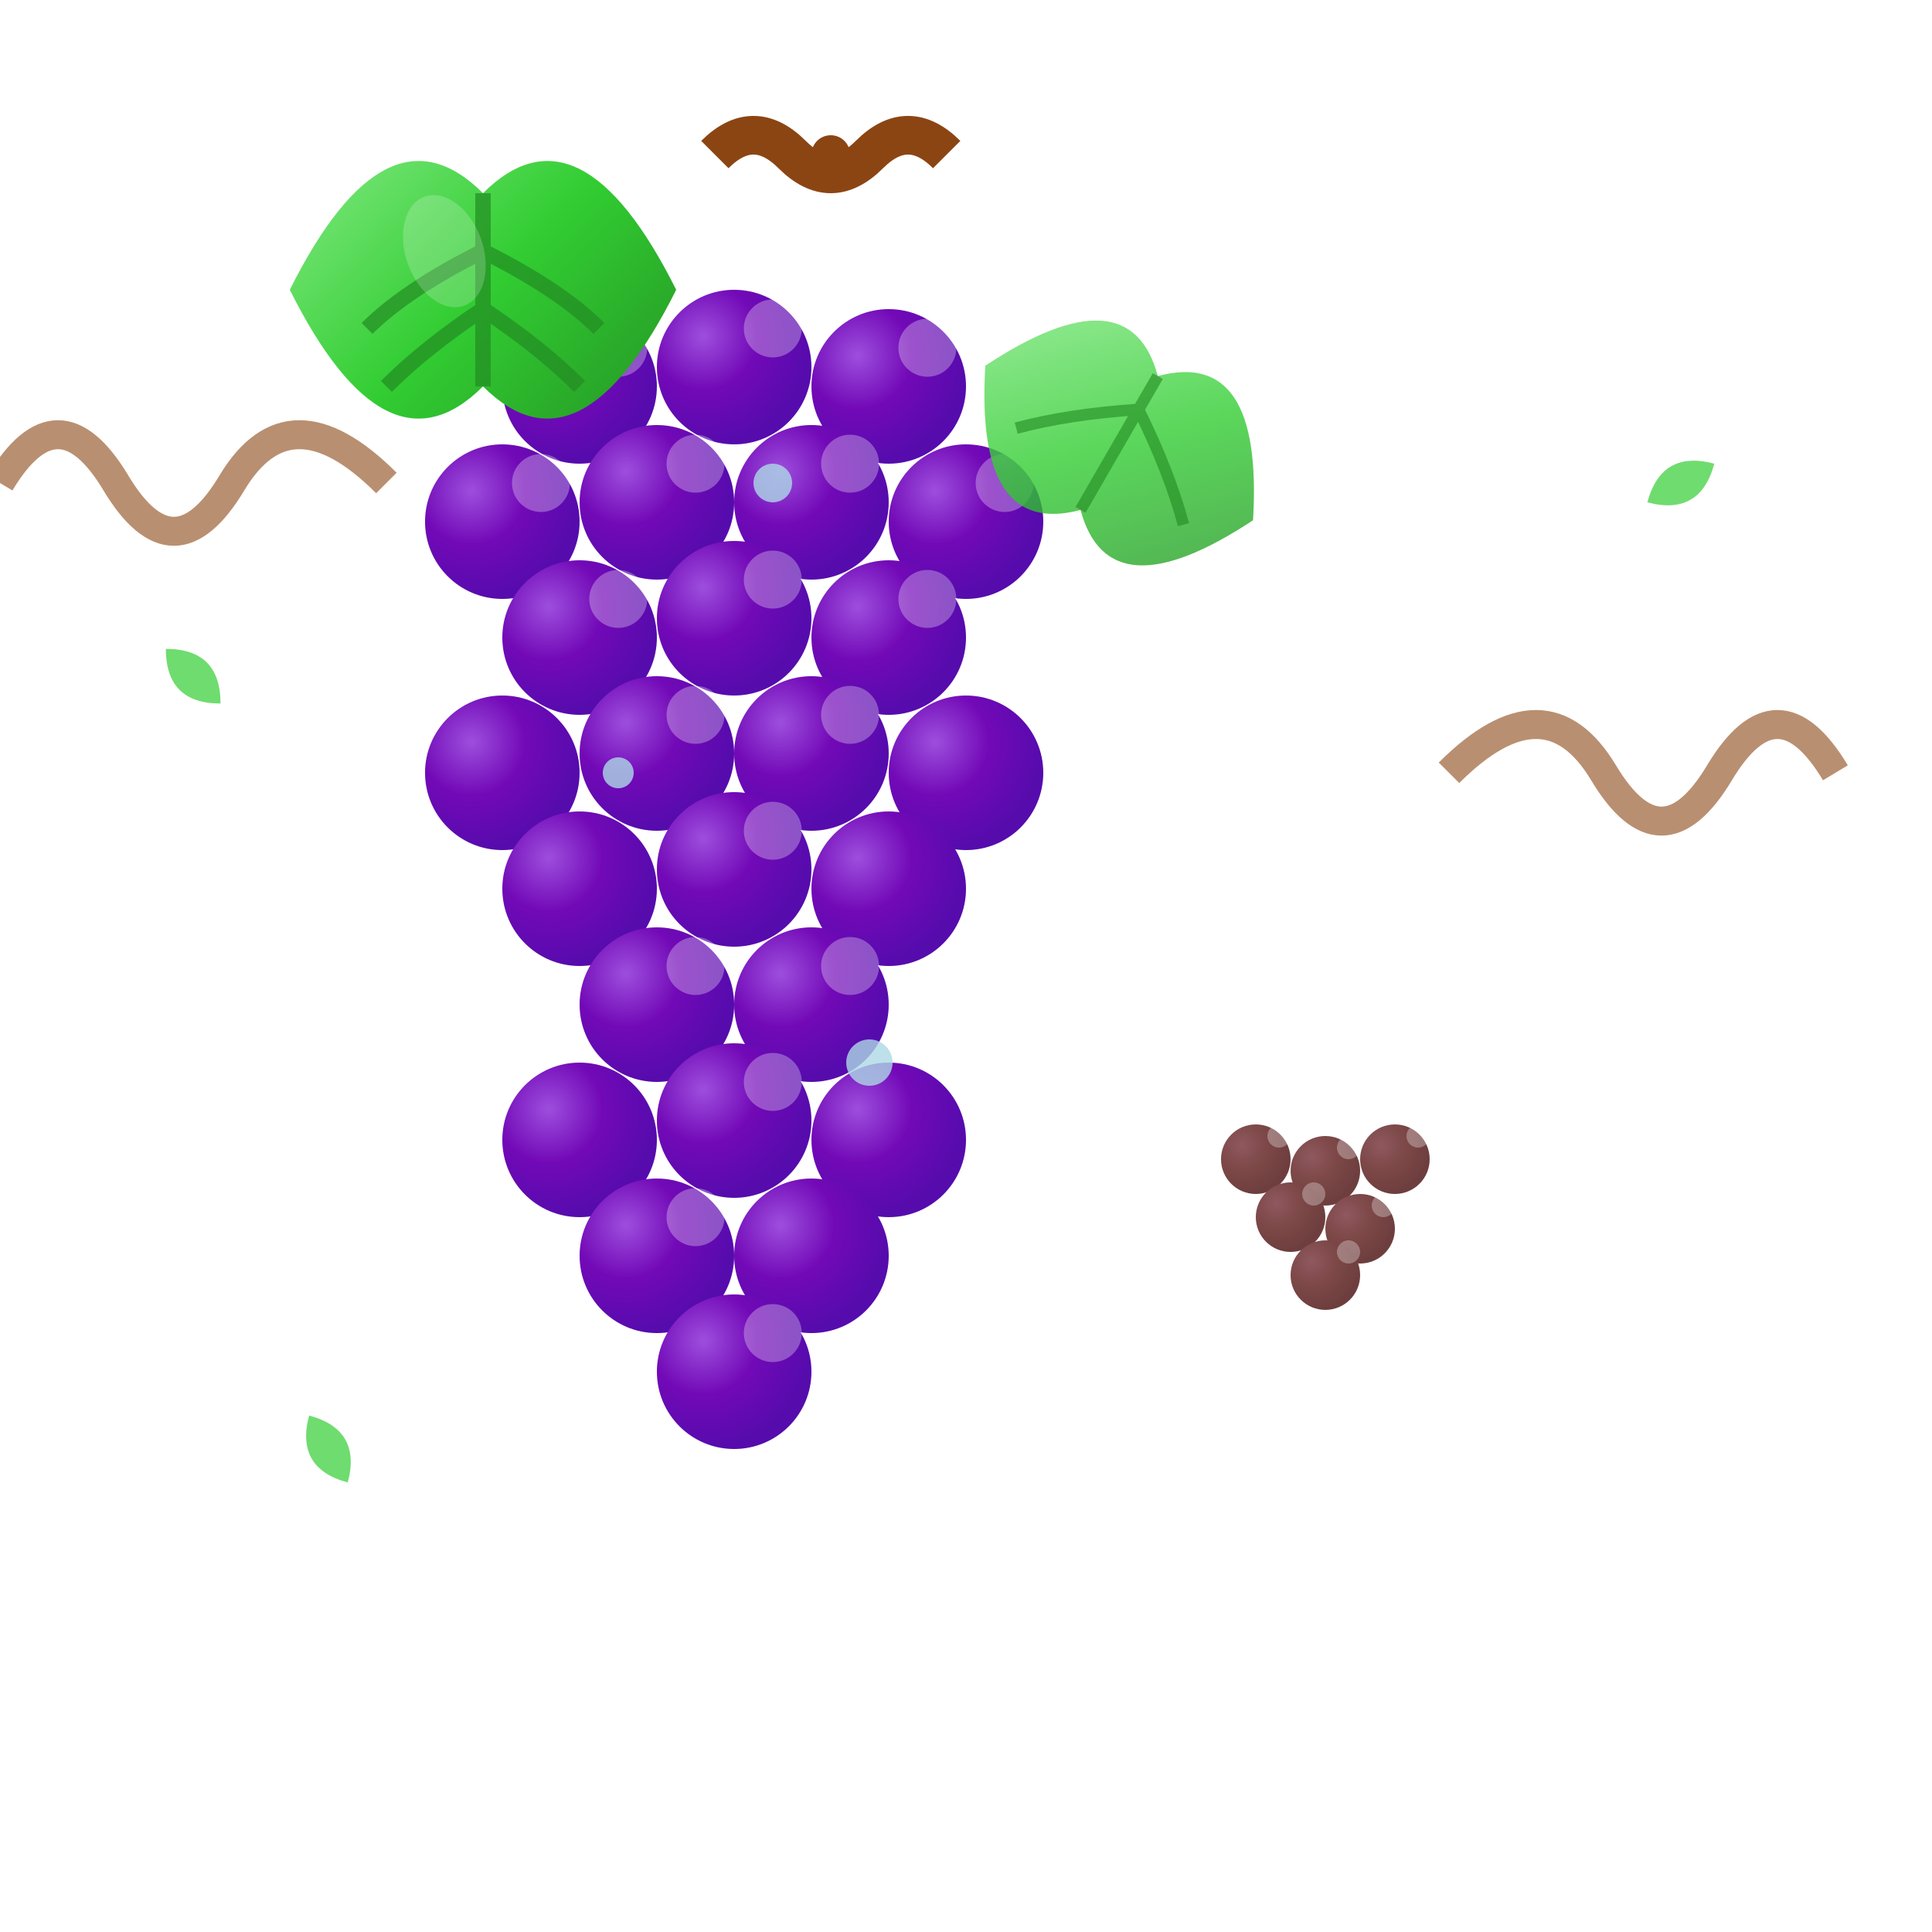 <svg width="100" height="100" viewBox="0 0 100 100" xmlns="http://www.w3.org/2000/svg">
  <defs>
    <radialGradient id="grapeGradient" cx="30%" cy="30%" r="70%">
      <stop offset="0%" style="stop-color:#9d4edd;stop-opacity:1" />
      <stop offset="50%" style="stop-color:#7209b7;stop-opacity:1" />
      <stop offset="100%" style="stop-color:#560bad;stop-opacity:1" />
    </radialGradient>
    <radialGradient id="grapeGradient2" cx="30%" cy="30%" r="70%">
      <stop offset="0%" style="stop-color:#722f37;stop-opacity:1" />
      <stop offset="50%" style="stop-color:#5d1a1a;stop-opacity:1" />
      <stop offset="100%" style="stop-color:#4a0e0e;stop-opacity:1" />
    </radialGradient>
    <linearGradient id="leafGradient" x1="0%" y1="0%" x2="100%" y2="100%">
      <stop offset="0%" style="stop-color:#90ee90;stop-opacity:1" />
      <stop offset="50%" style="stop-color:#32cd32;stop-opacity:1" />
      <stop offset="100%" style="stop-color:#228b22;stop-opacity:1" />
    </linearGradient>
    <filter id="grapeShadow" x="-20%" y="-20%" width="140%" height="140%">
      <feDropShadow dx="2" dy="2" stdDeviation="3" flood-color="rgba(0,0,0,0.3)"/>
    </filter>
  </defs>
  
  <!-- Main grape cluster -->
  <g transform="translate(25,15)" filter="url(#grapeShadow)">
    <!-- Top row of grapes -->
    <circle cx="5" cy="5" r="4" fill="url(#grapeGradient)"/>
    <circle cx="13" cy="4" r="4" fill="url(#grapeGradient)"/>
    <circle cx="21" cy="5" r="4" fill="url(#grapeGradient)"/>
    
    <!-- Second row -->
    <circle cx="1" cy="12" r="4" fill="url(#grapeGradient)"/>
    <circle cx="9" cy="11" r="4" fill="url(#grapeGradient)"/>
    <circle cx="17" cy="11" r="4" fill="url(#grapeGradient)"/>
    <circle cx="25" cy="12" r="4" fill="url(#grapeGradient)"/>
    
    <!-- Third row -->
    <circle cx="5" cy="18" r="4" fill="url(#grapeGradient)"/>
    <circle cx="13" cy="17" r="4" fill="url(#grapeGradient)"/>
    <circle cx="21" cy="18" r="4" fill="url(#grapeGradient)"/>
    
    <!-- Fourth row -->
    <circle cx="1" cy="25" r="4" fill="url(#grapeGradient)"/>
    <circle cx="9" cy="24" r="4" fill="url(#grapeGradient)"/>
    <circle cx="17" cy="24" r="4" fill="url(#grapeGradient)"/>
    <circle cx="25" cy="25" r="4" fill="url(#grapeGradient)"/>
    
    <!-- Fifth row -->
    <circle cx="5" cy="31" r="4" fill="url(#grapeGradient)"/>
    <circle cx="13" cy="30" r="4" fill="url(#grapeGradient)"/>
    <circle cx="21" cy="31" r="4" fill="url(#grapeGradient)"/>
    
    <!-- Sixth row -->
    <circle cx="9" cy="37" r="4" fill="url(#grapeGradient)"/>
    <circle cx="17" cy="37" r="4" fill="url(#grapeGradient)"/>
    
    <!-- Seventh row -->
    <circle cx="5" cy="44" r="4" fill="url(#grapeGradient)"/>
    <circle cx="13" cy="43" r="4" fill="url(#grapeGradient)"/>
    <circle cx="21" cy="44" r="4" fill="url(#grapeGradient)"/>
    
    <!-- Bottom row -->
    <circle cx="9" cy="50" r="4" fill="url(#grapeGradient)"/>
    <circle cx="17" cy="50" r="4" fill="url(#grapeGradient)"/>
    
    <!-- Final grape -->
    <circle cx="13" cy="56" r="4" fill="url(#grapeGradient)"/>
    
    <!-- Highlights on grapes -->
    <g fill="rgba(255,255,255,0.3)">
      <circle cx="7" cy="3" r="1.5"/>
      <circle cx="15" cy="2" r="1.5"/>
      <circle cx="23" cy="3" r="1.5"/>
      <circle cx="3" cy="10" r="1.5"/>
      <circle cx="11" cy="9" r="1.5"/>
      <circle cx="19" cy="9" r="1.5"/>
      <circle cx="27" cy="10" r="1.5"/>
      <circle cx="7" cy="16" r="1.5"/>
      <circle cx="15" cy="15" r="1.5"/>
      <circle cx="23" cy="16" r="1.5"/>
      <circle cx="11" cy="22" r="1.5"/>
      <circle cx="19" cy="22" r="1.5"/>
      <circle cx="15" cy="28" r="1.5"/>
      <circle cx="11" cy="35" r="1.5"/>
      <circle cx="19" cy="35" r="1.5"/>
      <circle cx="15" cy="41" r="1.5"/>
      <circle cx="11" cy="48" r="1.5"/>
      <circle cx="15" cy="54" r="1.5"/>
    </g>
  </g>
  
  <!-- Grape stem -->
  <g transform="translate(37,8)">
    <path d="M0 0 Q2 -2 4 0 Q6 2 8 0 Q10 -2 12 0" stroke="#8b4513" stroke-width="2" fill="none"/>
    <circle cx="6" cy="0" r="1" fill="#8b4513"/>
  </g>
  
  <!-- Grape leaves -->
  <g transform="translate(15,5)" filter="url(#grapeShadow)">
    <!-- Large leaf -->
    <path d="M0 10 Q5 0 10 5 Q15 0 20 10 Q15 20 10 15 Q5 20 0 10" fill="url(#leafGradient)"/>
    
    <!-- Leaf veins -->
    <g stroke="#228b22" stroke-width="0.8" fill="none" opacity="0.7">
      <path d="M10 5 L10 15"/>
      <path d="M10 8 Q6 10 4 12"/>
      <path d="M10 8 Q14 10 16 12"/>
      <path d="M10 11 Q7 13 5 15"/>
      <path d="M10 11 Q13 13 15 15"/>
    </g>
    
    <!-- Leaf highlight -->
    <ellipse cx="8" cy="8" rx="2" ry="3" fill="rgba(255,255,255,0.2)" transform="rotate(-20 8 8)"/>
  </g>
  
  <!-- Second leaf -->
  <g transform="translate(55,12) rotate(30)" filter="url(#grapeShadow)">
    <path d="M0 8 Q4 0 8 4 Q12 0 16 8 Q12 16 8 12 Q4 16 0 8" fill="url(#leafGradient)" opacity="0.8"/>
    
    <!-- Leaf veins -->
    <g stroke="#228b22" stroke-width="0.6" fill="none" opacity="0.6">
      <path d="M8 4 L8 12"/>
      <path d="M8 6 Q5 8 3 10"/>
      <path d="M8 6 Q11 8 13 10"/>
    </g>
  </g>
  
  <!-- Small decorative grapes -->
  <g transform="translate(65,60) scale(0.6)" opacity="0.8">
    <circle cx="0" cy="0" r="3" fill="url(#grapeGradient2)"/>
    <circle cx="6" cy="1" r="3" fill="url(#grapeGradient2)"/>
    <circle cx="12" cy="0" r="3" fill="url(#grapeGradient2)"/>
    <circle cx="3" cy="5" r="3" fill="url(#grapeGradient2)"/>
    <circle cx="9" cy="6" r="3" fill="url(#grapeGradient2)"/>
    <circle cx="6" cy="10" r="3" fill="url(#grapeGradient2)"/>
    
    <!-- Highlights -->
    <g fill="rgba(255,255,255,0.3)">
      <circle cx="2" cy="-2" r="1"/>
      <circle cx="8" cy="-1" r="1"/>
      <circle cx="14" cy="-2" r="1"/>
      <circle cx="5" cy="3" r="1"/>
      <circle cx="11" cy="4" r="1"/>
      <circle cx="8" cy="8" r="1"/>
    </g>
  </g>
  
  <!-- Vine tendrils -->
  <g stroke="#8b4513" stroke-width="1.5" fill="none" opacity="0.6">
    <path d="M20 25 Q15 20 12 25 Q9 30 6 25 Q3 20 0 25"/>
    <path d="M75 40 Q80 35 83 40 Q86 45 89 40 Q92 35 95 40"/>
  </g>
  
  <!-- Decorative small leaves -->
  <g fill="#32cd32" opacity="0.7">
    <path d="M8 35 Q10 33 12 35 Q10 37 8 35" transform="rotate(45 10 35)"/>
    <path d="M85 25 Q87 23 89 25 Q87 27 85 25" transform="rotate(-30 87 25)"/>
    <path d="M15 75 Q17 73 19 75 Q17 77 15 75" transform="rotate(60 17 75)"/>
  </g>
  
  <!-- Water droplets on grapes -->
  <g fill="rgba(173,216,230,0.8)">
    <circle cx="40" cy="25" r="1"/>
    <circle cx="32" cy="40" r="0.8"/>
    <circle cx="45" cy="55" r="1.2"/>
  </g>
</svg>

